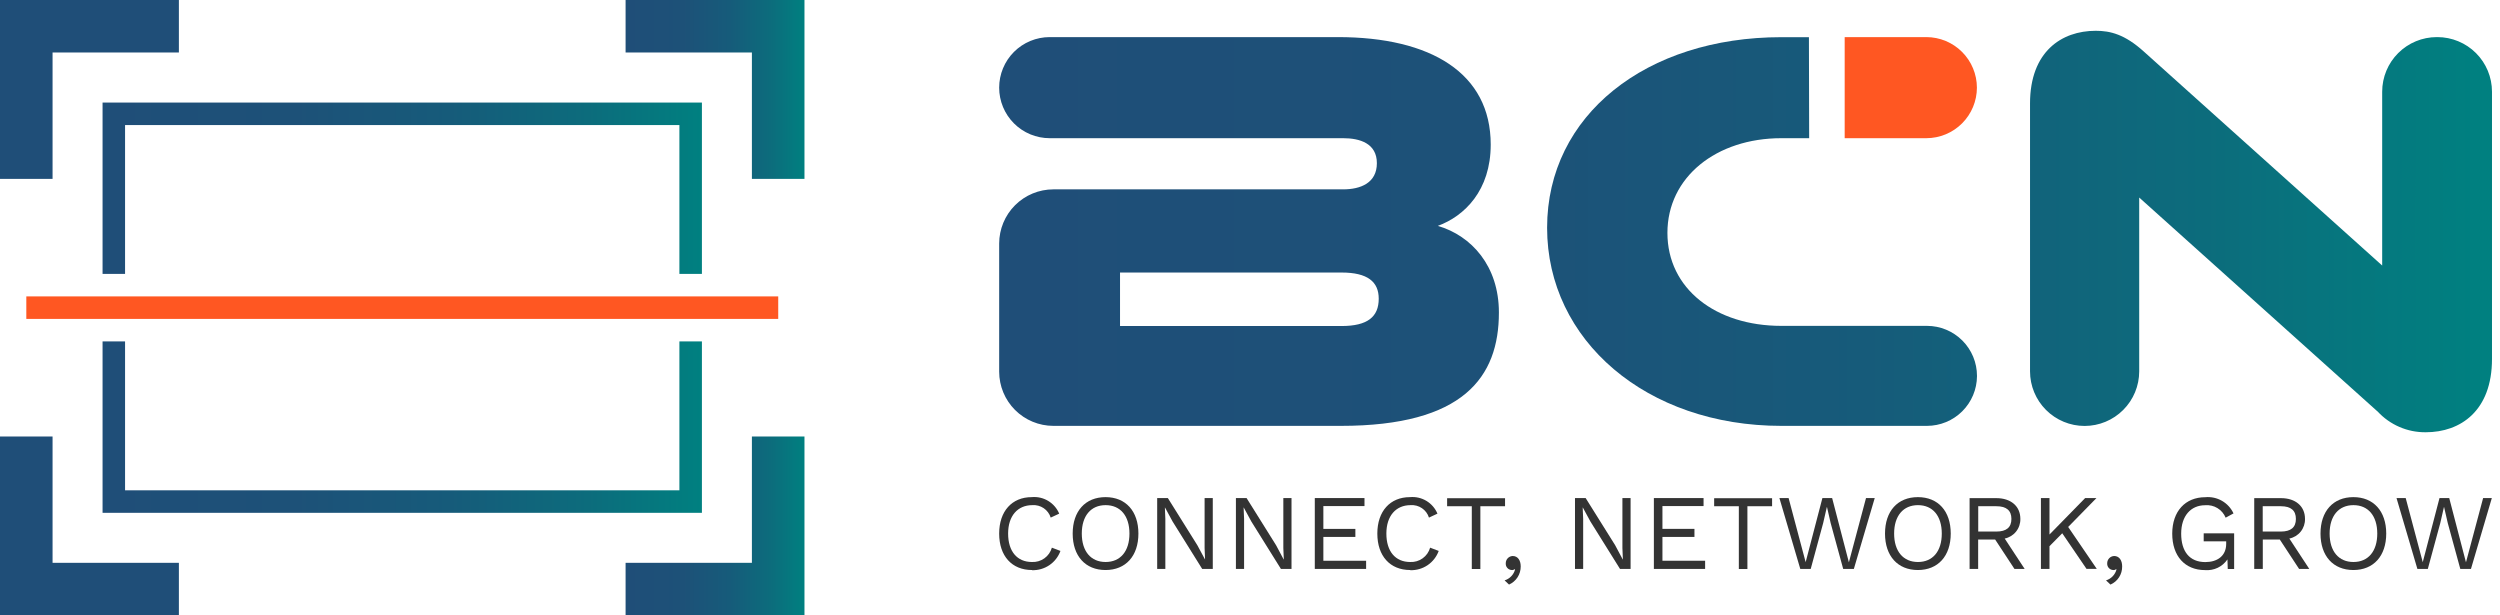 <svg width="195" height="48" viewBox="0 0 195 48" fill="none" xmlns="http://www.w3.org/2000/svg">
<path d="M9.755 21.364V9.755H52.993V21.364H54.749V8H8V21.364H9.755Z" fill="url(#paint0_linear_453_2029)"/>
<path d="M52.993 26.63V38.244H9.755V26.63H8V40H54.749V26.63H52.993Z" fill="url(#paint1_linear_453_2029)"/>
<path d="M4.1 13.953H0V0H13.953V4.094H4.1V13.953Z" fill="#1F4E78"/>
<path d="M62.749 13.953H58.648V4.094H48.796V0H62.749V13.953Z" fill="url(#paint2_linear_453_2029)"/>
<path d="M62.749 48H48.796V43.9H58.648V34.047H62.749V48Z" fill="url(#paint3_linear_453_2029)"/>
<path d="M13.953 48H0V34.047H4.1V43.9H13.953V48Z" fill="#1F4E78"/>
<path d="M60.702 23.119H2.053V24.875H60.702V23.119Z" fill="#FF5722"/>
<path d="M80.498 44.462C78.925 44.462 77.935 43.368 77.935 41.619C77.935 39.869 78.937 38.776 80.474 38.776C80.922 38.735 81.371 38.838 81.756 39.069C82.142 39.301 82.444 39.649 82.618 40.064L81.956 40.373C81.862 40.073 81.669 39.814 81.409 39.638C81.148 39.461 80.836 39.378 80.522 39.401C79.393 39.401 78.633 40.221 78.633 41.619C78.633 43.016 79.344 43.836 80.492 43.836C80.839 43.853 81.182 43.752 81.465 43.548C81.747 43.346 81.952 43.053 82.047 42.718L82.715 42.973C82.55 43.427 82.246 43.817 81.845 44.087C81.444 44.356 80.969 44.492 80.486 44.474H80.498V44.462Z" fill="#333333"/>
<path d="M88.796 41.619C88.796 43.368 87.806 44.462 86.232 44.462C84.659 44.462 83.669 43.368 83.669 41.619C83.669 39.869 84.659 38.776 86.232 38.776C87.806 38.776 88.796 39.869 88.796 41.619ZM84.38 41.619C84.38 43.004 85.09 43.836 86.238 43.836C87.386 43.836 88.097 43.004 88.097 41.619C88.097 40.234 87.386 39.401 86.238 39.401C85.09 39.401 84.38 40.234 84.38 41.619Z" fill="#333333"/>
<path d="M94.603 44.376H93.771L91.462 40.677L90.873 39.59H90.861L90.897 40.477V44.376H90.26V38.849H91.092L93.394 42.53L93.989 43.635H93.995L93.959 42.748V38.849H94.597V44.376H94.603Z" fill="#333333"/>
<path d="M100.744 44.376H99.912L97.604 40.677L97.014 39.59H97.002L97.039 40.477V44.376H96.401V38.849H97.233L99.535 42.53L100.124 43.635H100.137L100.1 42.748V38.849H100.738V44.376H100.744Z" fill="#333333"/>
<path d="M106.557 43.751V44.376H102.554V38.849H106.43V39.474H103.222V41.254H105.719V41.88H103.222V43.739H106.557V43.751Z" fill="#333333"/>
<path d="M109.995 44.462C108.422 44.462 107.432 43.368 107.432 41.619C107.432 39.869 108.434 38.776 109.977 38.776C110.425 38.735 110.874 38.838 111.26 39.069C111.645 39.301 111.947 39.649 112.121 40.064L111.459 40.373C111.365 40.073 111.172 39.814 110.912 39.638C110.652 39.461 110.339 39.378 110.026 39.401C108.896 39.401 108.137 40.221 108.137 41.619C108.137 43.016 108.847 43.836 109.995 43.836C110.343 43.853 110.686 43.752 110.968 43.548C111.251 43.346 111.456 43.053 111.55 42.718L112.219 42.973C112.054 43.427 111.749 43.817 111.348 44.087C110.948 44.356 110.472 44.492 109.989 44.474H110.001L109.995 44.462Z" fill="#333333"/>
<path d="M117.394 39.486H115.468V44.383H114.8V39.486H112.875V38.861H117.394V39.486Z" fill="#333333"/>
<path d="M118.615 44.182C118.618 44.481 118.533 44.775 118.371 45.026C118.209 45.278 117.977 45.476 117.704 45.597L117.358 45.27C117.556 45.209 117.736 45.098 117.879 44.948C118.023 44.798 118.126 44.614 118.178 44.413L118.141 44.401C118.075 44.45 117.992 44.472 117.91 44.462C117.847 44.458 117.784 44.443 117.726 44.415C117.668 44.388 117.617 44.35 117.574 44.302C117.531 44.255 117.498 44.199 117.476 44.139C117.455 44.079 117.445 44.015 117.449 43.951V43.933C117.448 43.787 117.504 43.647 117.605 43.541C117.706 43.436 117.844 43.374 117.989 43.368C118.384 43.368 118.615 43.702 118.615 44.176V44.182Z" fill="#333333"/>
<path d="M127.192 44.376H126.36L124.052 40.677L123.462 39.59H123.45L123.487 40.477V44.376H122.849V38.849H123.681L125.983 42.53L126.572 43.635H126.585L126.548 42.748V38.849H127.186V44.376H127.192Z" fill="#333333"/>
<path d="M132.999 43.751V44.376H129.002V38.849H132.878V39.474H129.67V41.254H132.167V41.88H129.67V43.739H133.005L132.999 43.751Z" fill="#333333"/>
<path d="M138.223 39.486H136.298V44.383H135.629V39.486H133.704V38.861H138.223V39.486Z" fill="#333333"/>
<path d="M141.254 44.376H140.422L138.794 38.849H139.511L140.841 43.848L142.147 38.849H142.907L144.213 43.86L145.549 38.849H146.229L144.601 44.376H143.769L142.791 40.798L142.506 39.553H142.494L142.208 40.798L141.236 44.376H141.254Z" fill="#333333"/>
<path d="M152.158 41.619C152.158 43.368 151.168 44.462 149.595 44.462C148.021 44.462 147.031 43.368 147.031 41.619C147.031 39.869 148.015 38.776 149.595 38.776C151.174 38.776 152.158 39.869 152.158 41.619ZM147.742 41.619C147.742 43.004 148.453 43.836 149.601 43.836C150.749 43.836 151.459 43.004 151.459 41.619C151.459 40.234 150.749 39.401 149.601 39.401C148.453 39.401 147.742 40.234 147.742 41.619Z" fill="#333333"/>
<path d="M155.62 42.086H154.296V44.376H153.628V38.855H155.718C156.835 38.855 157.588 39.474 157.588 40.471C157.597 40.829 157.479 41.179 157.256 41.46C157.033 41.741 156.719 41.934 156.367 42.007L157.923 44.376H157.127L155.62 42.08V42.086ZM154.302 41.461H155.718C156.501 41.461 156.89 41.133 156.89 40.477C156.89 39.821 156.507 39.486 155.718 39.486H154.302V41.461Z" fill="#333333"/>
<path d="M160.85 41.6L159.86 42.603V44.376H159.192V38.849H159.86V41.691L162.642 38.849H163.523L161.318 41.102L163.547 44.37H162.746L160.85 41.588V41.6Z" fill="#333333"/>
<path d="M165.528 44.182C165.533 44.482 165.449 44.776 165.287 45.028C165.125 45.28 164.891 45.478 164.617 45.597L164.27 45.27C164.469 45.209 164.648 45.098 164.792 44.948C164.935 44.798 165.038 44.614 165.09 44.413L165.054 44.401C164.988 44.45 164.905 44.472 164.823 44.462C164.759 44.458 164.697 44.443 164.639 44.415C164.581 44.388 164.529 44.35 164.486 44.302C164.444 44.255 164.41 44.199 164.389 44.139C164.368 44.079 164.358 44.015 164.361 43.951V43.933C164.361 43.787 164.417 43.647 164.518 43.541C164.619 43.436 164.756 43.374 164.902 43.368C165.297 43.368 165.528 43.702 165.528 44.176V44.182Z" fill="#333333"/>
<path d="M174.263 41.594V44.383H173.765L173.74 43.635C173.549 43.916 173.287 44.141 172.981 44.287C172.675 44.433 172.335 44.495 171.997 44.468C170.424 44.468 169.434 43.374 169.434 41.625C169.434 39.875 170.46 38.782 172.009 38.782C172.462 38.739 172.917 38.838 173.312 39.064C173.707 39.29 174.022 39.633 174.214 40.045L173.601 40.38C173.473 40.069 173.248 39.807 172.961 39.632C172.674 39.457 172.338 39.378 172.003 39.408C170.885 39.408 170.132 40.24 170.132 41.625C170.132 43.01 170.782 43.842 172.015 43.842C172.938 43.842 173.643 43.374 173.643 42.421V42.226H171.888V41.6H174.263V41.594Z" fill="#333333"/>
<path d="M177.822 42.086H176.498V44.376H175.83V38.855H177.919C179.037 38.855 179.79 39.474 179.79 40.471C179.8 40.829 179.682 41.18 179.459 41.461C179.236 41.742 178.921 41.935 178.569 42.007L180.124 44.376H179.329L177.822 42.08V42.086ZM176.492 41.461H177.907C178.691 41.461 179.08 41.133 179.08 40.477C179.08 39.821 178.697 39.486 177.907 39.486H176.492V41.461Z" fill="#333333"/>
<path d="M186.126 41.619C186.126 43.368 185.136 44.462 183.563 44.462C181.989 44.462 180.999 43.368 180.999 41.619C180.999 39.869 181.989 38.776 183.563 38.776C185.136 38.776 186.126 39.869 186.126 41.619ZM181.71 41.619C181.71 43.004 182.421 43.836 183.569 43.836C184.717 43.836 185.427 43.004 185.427 41.619C185.427 40.234 184.717 39.401 183.569 39.401C182.421 39.401 181.71 40.234 181.71 41.619Z" fill="#333333"/>
<path d="M189.388 44.376H188.556L186.928 38.849H187.645L188.975 43.848L190.281 38.849H191.04L192.346 43.86L193.683 38.849H194.363L192.735 44.376H191.903L190.925 40.798L190.639 39.553H190.627L190.342 40.798L189.37 44.376H189.388Z" fill="#333333"/>
<path d="M116.914 24.38C116.914 29.415 114.15 33.218 104.583 33.218H82.162C81.041 33.217 79.967 32.771 79.174 31.979C78.381 31.186 77.936 30.111 77.935 28.99V18.997C77.936 17.877 78.381 16.802 79.174 16.009C79.967 15.216 81.041 14.771 82.162 14.77H104.765C106.126 14.77 107.396 14.272 107.396 12.729C107.396 11.186 106.077 10.779 104.765 10.779H81.877C81.359 10.779 80.847 10.677 80.368 10.479C79.89 10.281 79.455 9.99 79.089 9.624C78.723 9.258 78.433 8.824 78.235 8.345C78.037 7.867 77.935 7.354 77.935 6.837C77.935 6.319 78.037 5.806 78.235 5.328C78.433 4.849 78.723 4.415 79.089 4.049C79.455 3.683 79.89 3.392 80.368 3.194C80.847 2.996 81.359 2.894 81.877 2.894H104.358C111.611 2.894 116.276 5.707 116.276 11.277C116.276 14.855 114.235 16.853 112.152 17.619C114.782 18.39 116.914 20.753 116.914 24.373V24.38ZM87.362 21.257V25.43H104.638C106.679 25.43 107.541 24.707 107.541 23.298C107.541 21.98 106.679 21.257 104.638 21.257H87.362Z" fill="url(#paint4_linear_453_2029)"/>
<path d="M141.115 10.779H138.946C133.868 10.779 130.059 13.816 130.059 18.165C130.059 22.515 133.819 25.418 138.946 25.418H150.305C151.339 25.418 152.331 25.829 153.063 26.561C153.794 27.292 154.205 28.284 154.205 29.318V29.342C154.198 30.372 153.784 31.357 153.053 32.083C152.323 32.809 151.335 33.217 150.305 33.218H138.946C128.431 33.218 120.674 26.554 120.674 17.765C120.674 8.975 128.419 2.9 138.946 2.9H141.096L141.115 10.785V10.779Z" fill="url(#paint5_linear_453_2029)"/>
<path d="M185.44 32.088L166.858 15.408V28.966C166.858 30.095 166.409 31.178 165.61 31.976C164.812 32.775 163.729 33.224 162.6 33.224C161.471 33.224 160.388 32.775 159.589 31.976C158.791 31.178 158.342 30.095 158.342 28.966V8.07C158.342 4.036 160.79 2.402 163.468 2.402C164.604 2.402 165.734 2.676 167.229 4.03L185.81 20.711V7.153C185.81 6.023 186.259 4.94 187.058 4.142C187.856 3.343 188.939 2.895 190.068 2.894H190.117C191.246 2.895 192.329 3.343 193.128 4.142C193.926 4.94 194.375 6.023 194.375 7.153V28.006C194.375 32.039 191.927 33.716 189.206 33.716C188.5 33.723 187.801 33.582 187.153 33.301C186.505 33.021 185.924 32.607 185.446 32.088H185.44Z" fill="url(#paint6_linear_453_2029)"/>
<path d="M143.885 2.894H150.257C151.302 2.896 152.304 3.312 153.042 4.051C153.781 4.79 154.197 5.792 154.199 6.837C154.197 7.882 153.781 8.883 153.042 9.622C152.304 10.361 151.302 10.777 150.257 10.779H143.885V2.894Z" fill="#FF5722"/>
<defs>
<linearGradient id="paint0_linear_453_2029" x1="8" y1="14.682" x2="54.749" y2="14.682" gradientUnits="userSpaceOnUse">
<stop stop-color="#1F4E78"/>
<stop offset="0.32" stop-color="#1D5178"/>
<stop offset="0.58" stop-color="#165B7A"/>
<stop offset="0.81" stop-color="#0C6C7C"/>
<stop offset="1" stop-color="#008080"/>
</linearGradient>
<linearGradient id="paint1_linear_453_2029" x1="8" y1="33.315" x2="54.749" y2="33.315" gradientUnits="userSpaceOnUse">
<stop stop-color="#1F4E78"/>
<stop offset="0.32" stop-color="#1D5178"/>
<stop offset="0.58" stop-color="#165B7A"/>
<stop offset="0.81" stop-color="#0C6C7C"/>
<stop offset="1" stop-color="#008080"/>
</linearGradient>
<linearGradient id="paint2_linear_453_2029" x1="48.796" y1="6.976" x2="62.749" y2="6.976" gradientUnits="userSpaceOnUse">
<stop stop-color="#1F4E78"/>
<stop offset="0.32" stop-color="#1D5178"/>
<stop offset="0.58" stop-color="#165B7A"/>
<stop offset="0.81" stop-color="#0C6C7C"/>
<stop offset="1" stop-color="#008080"/>
</linearGradient>
<linearGradient id="paint3_linear_453_2029" x1="48.796" y1="41.024" x2="62.749" y2="41.024" gradientUnits="userSpaceOnUse">
<stop stop-color="#1F4E78"/>
<stop offset="0.32" stop-color="#1D5178"/>
<stop offset="0.58" stop-color="#165B7A"/>
<stop offset="0.81" stop-color="#0C6C7C"/>
<stop offset="1" stop-color="#008080"/>
</linearGradient>
<linearGradient id="paint4_linear_453_2029" x1="77.935" y1="18.056" x2="192.573" y2="18.056" gradientUnits="userSpaceOnUse">
<stop stop-color="#1F4E78"/>
<stop offset="0.32" stop-color="#1D5178"/>
<stop offset="0.58" stop-color="#165B7A"/>
<stop offset="0.81" stop-color="#0C6C7C"/>
<stop offset="1" stop-color="#008080"/>
</linearGradient>
<linearGradient id="paint5_linear_453_2029" x1="81.276" y1="18.059" x2="191.961" y2="18.059" gradientUnits="userSpaceOnUse">
<stop stop-color="#1F4E78"/>
<stop offset="0.32" stop-color="#1D5178"/>
<stop offset="0.58" stop-color="#165B7A"/>
<stop offset="0.81" stop-color="#0C6C7C"/>
<stop offset="1" stop-color="#008080"/>
</linearGradient>
<linearGradient id="paint6_linear_453_2029" x1="81.41" y1="18.059" x2="193.186" y2="18.059" gradientUnits="userSpaceOnUse">
<stop stop-color="#1F4E78"/>
<stop offset="0.32" stop-color="#1D5178"/>
<stop offset="0.58" stop-color="#165B7A"/>
<stop offset="0.81" stop-color="#0C6C7C"/>
<stop offset="1" stop-color="#008080"/>
</linearGradient>
</defs>
</svg>
